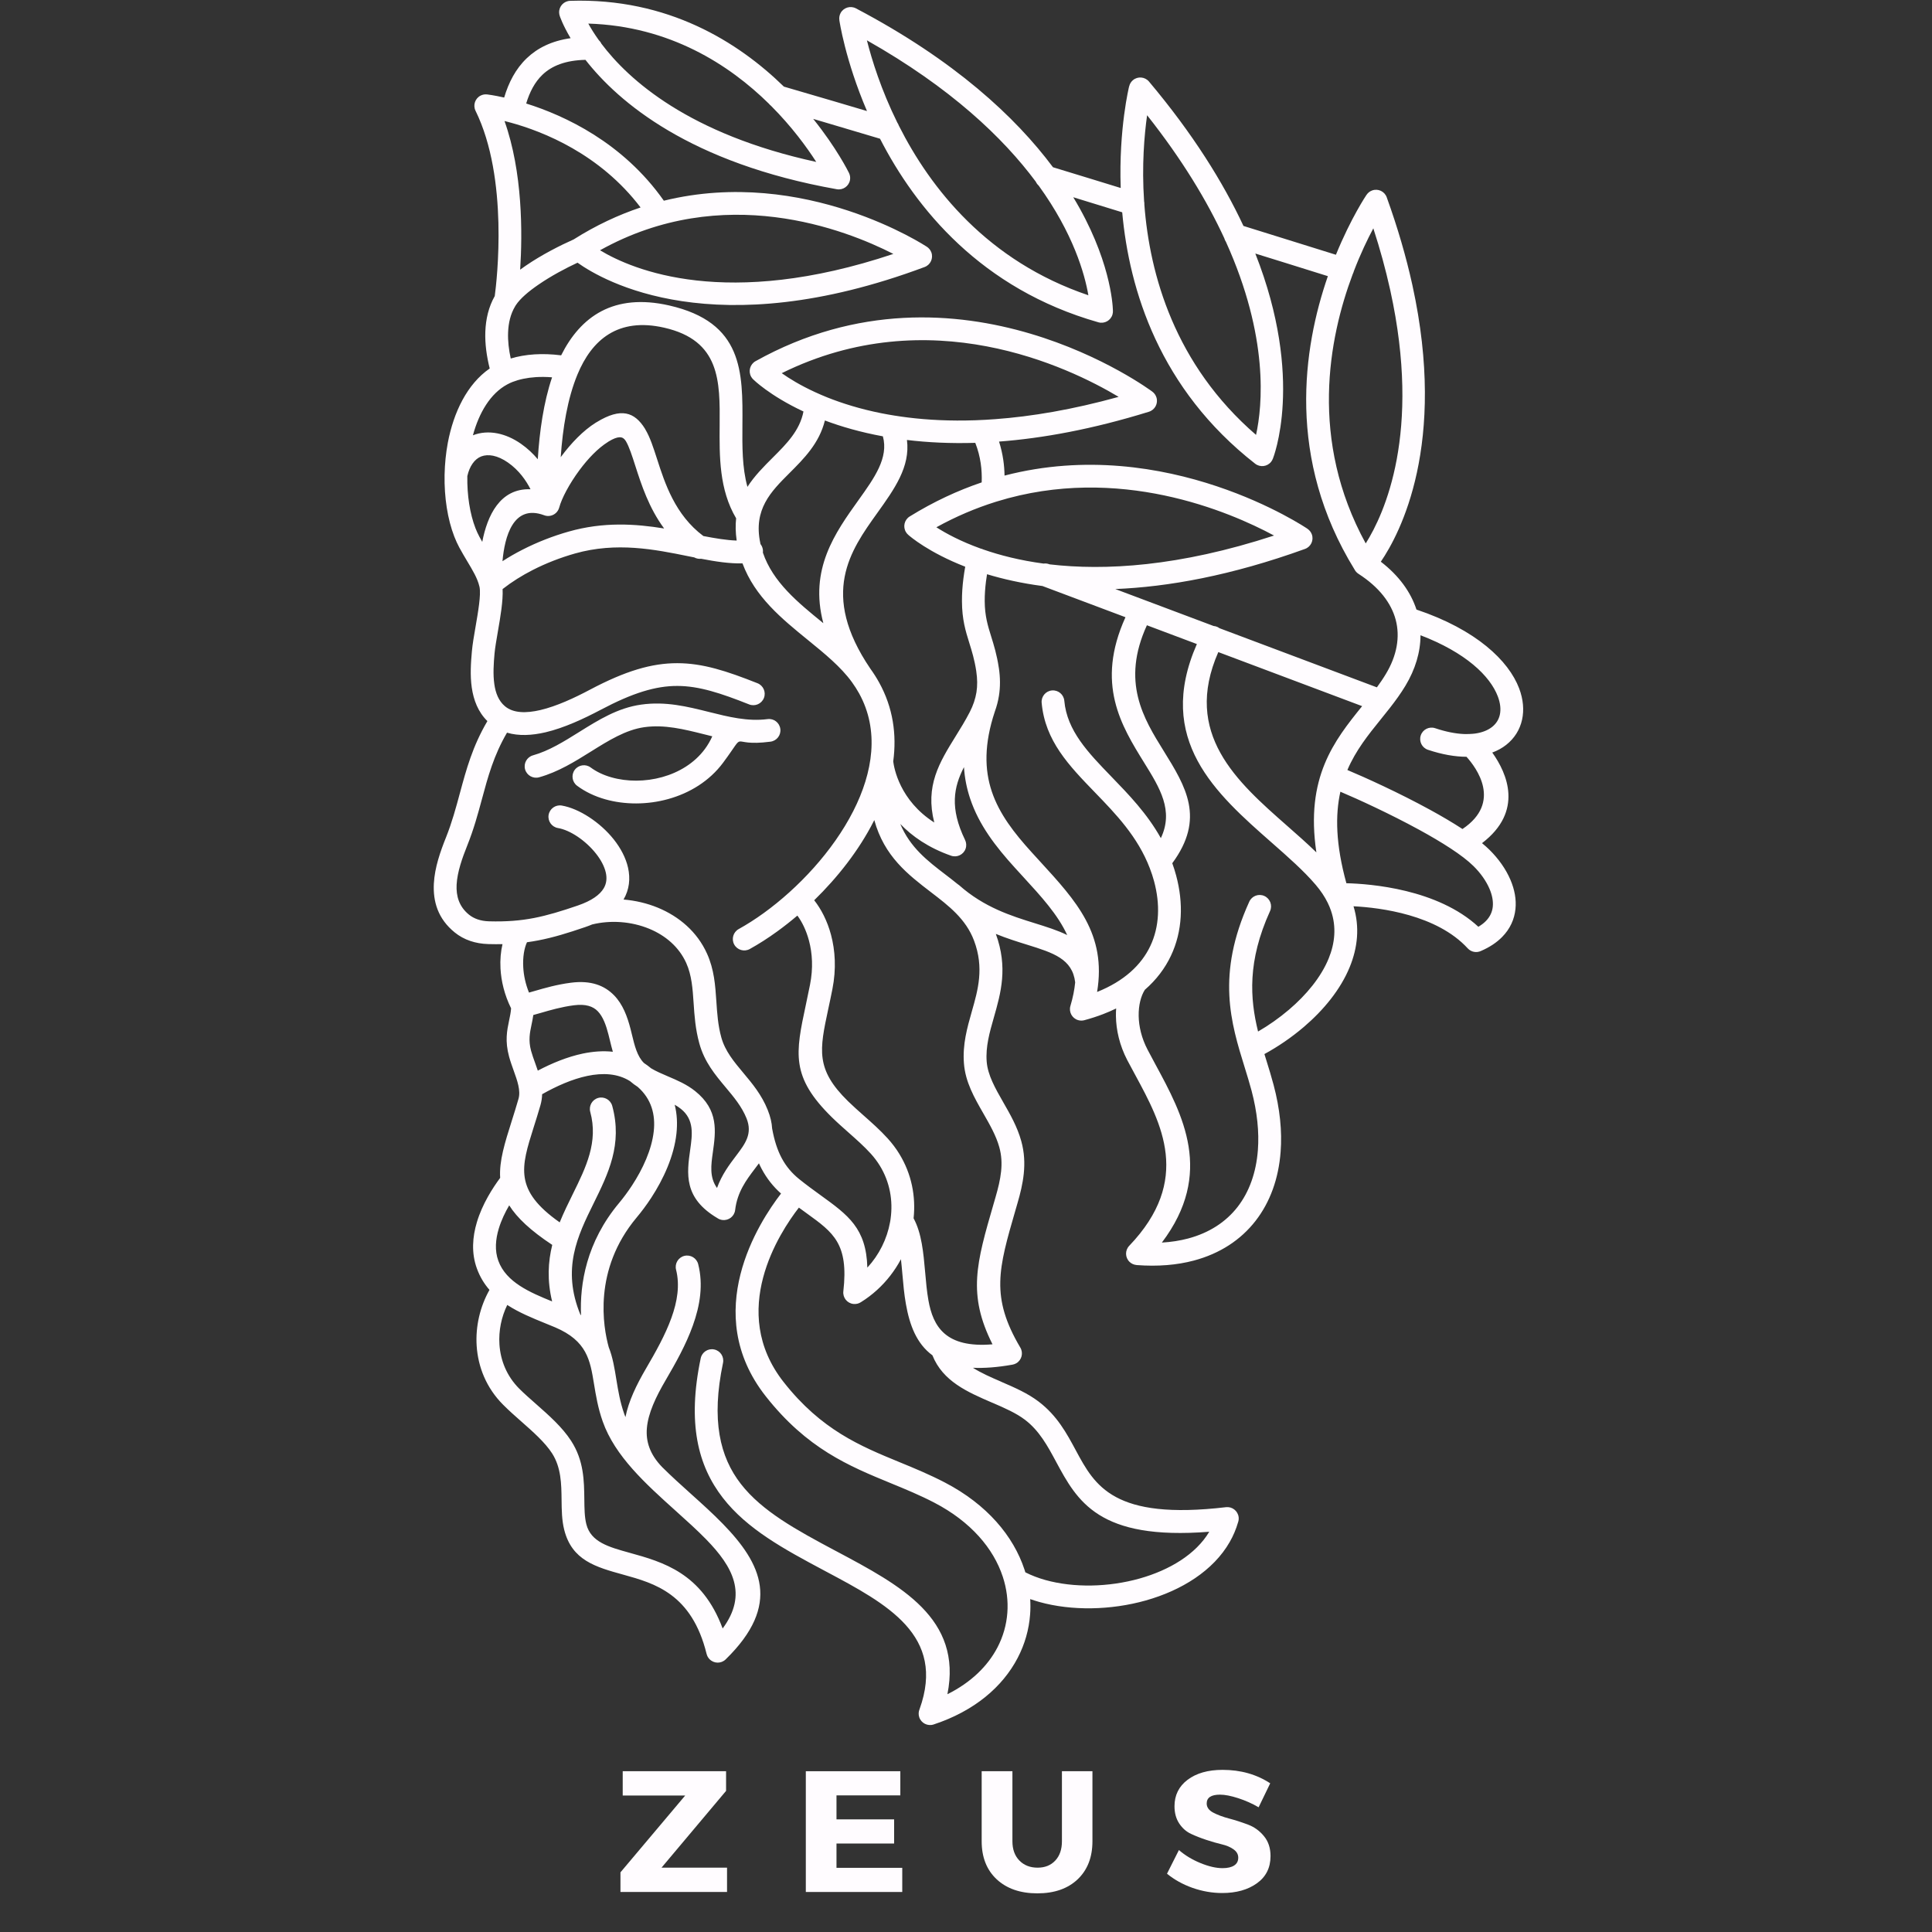 <svg xmlns="http://www.w3.org/2000/svg" xmlns:xlink="http://www.w3.org/1999/xlink" width="500" zoomAndPan="magnify" viewBox="0 0 375 375" height="500" preserveAspectRatio="xMidYMid meet" version="1.0"><rect x="0" y="0" width="375" height="375" fill="#333333" stroke="none"/><defs><g/><clipPath id="2224454754"><path d="M 84.191 0.133 L 295.645 0.133 L 295.645 334.832 L 84.191 334.832 Z M 84.191 0.133 " clip-rule="nonzero"/></clipPath></defs><g clip-path="url(#2224454754)"><path fill="#fffcff" d="M 140.359 148.031 C 137.699 151.617 133.852 153.941 129.715 155.09 C 125.645 156.227 121.266 156.219 117.484 155.145 C 115.469 154.578 113.602 153.695 112.02 152.52 C 111.039 151.789 110.832 150.406 111.559 149.426 C 112.285 148.449 113.672 148.238 114.652 148.969 C 115.789 149.812 117.168 150.457 118.684 150.883 C 121.715 151.746 125.246 151.75 128.539 150.832 C 131.781 149.93 134.773 148.133 136.805 145.402 C 137.363 144.648 137.852 143.82 138.254 142.918 C 137.688 142.777 137.121 142.637 136.559 142.496 C 132.762 141.547 128.961 140.594 125.043 141.148 C 121.453 141.656 118.105 143.746 114.719 145.863 C 111.559 147.836 108.375 149.828 104.648 150.871 C 103.473 151.199 102.254 150.512 101.918 149.336 C 101.594 148.16 102.277 146.938 103.457 146.609 C 106.562 145.738 109.484 143.914 112.379 142.105 C 116.164 139.742 119.898 137.406 124.434 136.766 C 129.207 136.09 133.418 137.145 137.633 138.199 C 141.383 139.137 145.133 140.078 148.984 139.578 C 150.195 139.414 151.301 140.27 151.461 141.48 C 151.621 142.691 150.766 143.797 149.555 143.957 C 141.09 145.059 145.289 141.391 140.359 148.031 Z M 147.035 132.617 C 148.168 133.07 148.723 134.355 148.273 135.484 C 147.82 136.621 146.539 137.172 145.406 136.727 C 139.875 134.531 135.688 133.148 131.469 133.141 C 127.262 133.129 122.793 134.492 116.582 137.781 C 113.285 139.52 109.5 141.285 105.891 142.137 C 103.242 142.754 100.676 142.887 98.41 142.211 C 95.84 146.598 94.703 150.797 93.547 155.09 C 92.762 157.988 91.969 160.93 90.688 164.129 C 89.742 166.496 88.758 169.219 88.629 171.719 C 88.52 173.887 89.082 175.961 91.035 177.539 C 91.508 177.922 92.066 178.23 92.715 178.453 C 93.367 178.676 94.109 178.805 94.949 178.828 C 98.258 178.918 100.969 178.699 103.629 178.188 C 106.305 177.668 108.969 176.852 112.152 175.762 C 114.859 174.832 116.438 173.672 117.184 172.414 C 117.738 171.48 117.824 170.438 117.59 169.387 C 117.312 168.145 116.617 166.867 115.68 165.684 C 113.648 163.125 110.656 161.121 108.305 160.723 C 107.098 160.523 106.285 159.379 106.484 158.176 C 106.688 156.973 107.824 156.156 109.031 156.355 C 112.371 156.922 116.48 159.586 119.145 162.945 C 120.469 164.621 121.473 166.5 121.906 168.434 C 122.367 170.52 122.172 172.633 121.031 174.598 C 123.32 174.785 125.594 175.32 127.695 176.184 C 131.805 177.883 135.32 180.855 137.23 185.094 C 138.629 188.195 138.832 191.219 139.047 194.391 C 139.199 196.66 139.355 199.016 140.004 201.355 C 140.734 204.016 142.488 206.105 144.262 208.227 C 146.035 210.344 147.828 212.488 149.004 215.418 C 149.547 216.762 149.809 217.945 149.867 219.023 C 150.289 221.363 150.902 223.242 151.734 224.801 C 152.598 226.418 153.711 227.719 155.102 228.848 C 156.523 229.996 157.957 231.035 159.262 231.98 C 164.641 235.867 168.141 238.402 168.352 246.043 C 170.633 243.574 172.164 240.492 172.754 237.25 C 172.785 237.082 172.812 236.914 172.84 236.75 C 172.848 236.672 172.855 236.59 172.871 236.512 C 173.348 233.047 172.727 229.445 170.789 226.281 C 170.281 225.457 169.699 224.672 169.027 223.934 C 167.738 222.512 166.211 221.16 164.691 219.816 C 163.602 218.848 162.508 217.883 161.504 216.898 C 153.43 208.996 154.402 204.449 156.426 194.98 C 156.672 193.832 156.934 192.598 157.223 191.133 C 157.863 187.902 157.668 184.996 157.02 182.57 C 156.484 180.562 155.664 178.914 154.77 177.715 C 153.477 178.812 152.176 179.836 150.879 180.777 C 149.086 182.082 147.281 183.234 145.523 184.207 C 144.449 184.797 143.102 184.402 142.512 183.332 C 141.93 182.258 142.316 180.914 143.391 180.324 C 144.977 179.445 146.625 178.395 148.281 177.195 C 154.934 172.371 161.641 165.242 165.617 157.434 C 169.453 149.902 170.711 141.758 166.754 134.59 C 166.348 133.859 165.883 133.125 165.359 132.402 C 163.199 129.422 160.047 126.855 156.855 124.258 C 151.746 120.098 146.527 115.852 144.117 109.352 C 141.609 109.414 138.941 109.004 136.09 108.457 C 135.641 108.508 135.172 108.426 134.75 108.191 L 133.605 107.965 C 127.148 106.652 119.664 105.141 111.586 107.438 C 108.816 108.227 106.016 109.297 103.375 110.652 C 101.324 111.699 99.352 112.93 97.555 114.336 C 97.664 116.641 97.137 119.688 96.648 122.512 C 96.363 124.168 96.09 125.738 95.992 126.82 C 95.82 128.719 95.668 130.875 95.953 132.824 C 96.195 134.504 96.773 136.043 98.008 137.078 C 99.625 138.445 102.125 138.461 104.883 137.82 C 108.051 137.074 111.496 135.465 114.52 133.863 C 121.406 130.219 126.496 128.715 131.469 128.723 C 136.418 128.73 141.023 130.234 147.035 132.617 Z M 94.602 139.965 C 92.785 138.176 91.922 135.879 91.57 133.453 C 91.227 131.074 91.395 128.598 91.594 126.418 C 91.719 125.027 91.996 123.438 92.285 121.766 C 92.805 118.758 93.379 115.465 93.078 113.941 C 93.062 113.891 93.051 113.84 93.039 113.789 C 92.676 112.242 91.734 110.684 90.703 108.961 C 90.188 108.094 89.645 107.191 89.148 106.266 C 88.801 105.617 88.473 104.902 88.176 104.137 C 86.871 100.773 86.215 96.527 86.293 92.184 C 86.293 92.141 86.293 92.102 86.297 92.059 C 86.34 90.02 86.547 87.957 86.918 85.957 C 88.039 80.027 90.664 74.555 95.051 71.523 C 94.473 69.223 94.113 66.766 94.203 64.367 C 94.293 61.949 94.832 59.582 96.031 57.465 C 96.449 54.348 98.75 34.602 92.301 21.504 C 91.766 20.41 92.211 19.086 93.309 18.543 C 93.707 18.344 94.145 18.281 94.555 18.332 L 94.555 18.328 C 94.57 18.328 95.805 18.469 97.859 18.934 C 98.723 16.035 100.07 13.379 102.25 11.297 C 104.316 9.328 107.059 7.934 110.754 7.414 C 109.188 4.785 108.645 3.098 108.641 3.074 C 108.578 2.875 108.535 2.66 108.527 2.438 C 108.492 1.219 109.449 0.195 110.668 0.16 C 129.645 -0.453 143.301 8.172 152.152 16.812 C 155.625 17.82 158.895 18.773 161.988 19.691 C 164.203 20.34 166.297 20.965 168.281 21.555 C 164.035 11.641 162.926 3.973 162.918 3.918 L 162.922 3.918 C 162.852 3.461 162.922 2.988 163.148 2.547 C 163.719 1.469 165.059 1.055 166.141 1.625 C 185.32 11.723 197.117 22.727 204.383 32.461 C 208.258 33.645 210.707 34.395 212.242 34.863 C 214.012 35.41 215.777 35.949 217.527 36.488 C 217.129 24.965 219.156 16.793 219.168 16.738 L 219.18 16.738 C 219.281 16.293 219.527 15.875 219.902 15.559 C 220.836 14.773 222.23 14.895 223.016 15.828 C 231.547 25.969 237.398 35.387 241.355 43.855 C 246.223 45.371 249.148 46.281 250.922 46.836 C 253.98 47.785 256.793 48.664 259.301 49.449 C 262.246 42.238 265.215 37.859 265.238 37.82 L 265.242 37.824 C 265.496 37.438 265.875 37.129 266.336 36.965 C 267.488 36.551 268.754 37.148 269.164 38.297 C 271.324 44.285 272.93 49.875 274.086 55.086 C 274.117 55.199 274.145 55.316 274.164 55.438 C 280.895 86.246 271.77 103.527 268.016 109.027 C 271.555 111.75 273.828 114.93 274.934 118.316 C 286.543 122.211 292.836 128.25 294.867 133.621 C 295.672 135.754 295.84 137.82 295.434 139.684 C 295.004 141.637 293.953 143.32 292.352 144.578 C 291.578 145.188 290.676 145.691 289.648 146.07 C 292.535 150.117 295.77 157.461 287.66 163.656 C 288.195 164.094 288.676 164.52 289.102 164.941 C 290.863 166.68 292.297 168.699 293.184 170.789 C 293.977 172.652 294.348 174.582 294.148 176.453 C 293.941 178.422 293.129 180.285 291.555 181.875 C 290.52 182.926 289.168 183.844 287.453 184.582 C 286.602 184.984 285.555 184.805 284.887 184.078 C 278.898 177.555 267.973 176.176 262.715 175.906 C 263.953 179.941 263.52 183.945 261.98 187.703 C 260.195 192.066 256.91 196.062 253.062 199.34 C 250.668 201.383 248.043 203.164 245.422 204.594 C 245.555 205.035 245.688 205.473 245.828 205.906 C 246.32 207.484 246.797 209.043 247.207 210.59 C 248.434 215.203 248.879 219.586 248.566 223.582 C 248.172 228.781 246.52 233.352 243.688 236.988 C 240.836 240.648 236.82 243.316 231.73 244.672 C 228.457 245.543 224.738 245.863 220.605 245.547 L 220.605 245.539 C 220.113 245.5 219.629 245.301 219.25 244.934 C 218.367 244.09 218.336 242.695 219.18 241.812 C 231.391 229.047 225.449 218.078 220.375 208.699 C 219.789 207.625 219.215 206.566 218.805 205.777 C 217.301 202.883 216.641 199.922 216.602 197.246 C 216.594 196.73 216.609 196.23 216.645 195.742 C 215.836 196.137 214.98 196.508 214.086 196.852 C 212.957 197.285 211.75 197.676 210.465 198.023 C 210.082 198.125 209.664 198.129 209.254 198.004 C 208.086 197.656 207.418 196.422 207.766 195.254 C 208.254 193.625 208.551 192.109 208.691 190.676 C 208.164 186.109 204.398 184.938 199.441 183.391 C 197.512 182.793 195.441 182.148 193.293 181.273 C 195.668 187.801 194.27 192.723 192.898 197.527 C 192.086 200.363 191.289 203.156 191.516 206.059 C 191.715 208.684 193.199 211.273 194.719 213.93 C 196.074 216.289 197.453 218.691 198.23 221.496 C 198.836 223.672 198.922 225.77 198.711 227.82 C 198.508 229.777 198.039 231.676 197.484 233.574 L 197.109 234.867 C 193.809 246.25 192.219 251.734 198.047 261.57 C 198.668 262.625 198.32 263.977 197.27 264.605 C 197.035 264.742 196.777 264.832 196.52 264.879 C 193.555 265.406 191.02 265.586 188.844 265.484 C 190.465 266.516 192.379 267.348 194.289 268.172 C 194.348 268.195 194.406 268.223 194.465 268.258 C 196.984 269.344 199.488 270.441 201.609 272.055 C 205.199 274.789 207.027 278.18 208.84 281.555 C 212.508 288.367 216.137 295.113 237.969 292.543 C 239.18 292.402 240.277 293.273 240.422 294.488 C 240.457 294.836 240.418 295.168 240.309 295.473 C 239.914 296.84 239.367 298.113 238.688 299.297 C 235.496 304.875 229.344 308.691 222.402 310.648 C 215.621 312.559 208.012 312.695 201.73 310.941 C 201.129 310.77 200.539 310.586 199.961 310.383 C 200.023 311.391 200.02 312.395 199.941 313.391 C 199.723 316.289 198.918 319.141 197.527 321.805 C 194.613 327.391 189.156 332.102 181.219 334.719 C 180.059 335.102 178.805 334.469 178.422 333.309 C 178.246 332.773 178.285 332.227 178.488 331.746 C 183.633 317.441 172.184 311.34 160.355 305.043 L 159.93 304.816 C 152.16 300.676 145.012 296.805 140.293 290.719 C 135.473 284.5 133.363 276.254 136.008 263.641 C 136.258 262.445 137.43 261.676 138.625 261.93 C 139.82 262.176 140.586 263.348 140.336 264.543 C 138.004 275.672 139.738 282.789 143.789 288.016 C 147.938 293.367 154.68 297.012 162.008 300.922 L 162.438 301.148 C 174.816 307.738 186.836 314.141 183.891 328.848 C 188.48 326.562 191.727 323.371 193.609 319.758 C 194.707 317.652 195.348 315.387 195.523 313.059 C 195.699 310.738 195.406 308.363 194.637 306.031 C 192.84 300.566 188.445 295.363 181.383 291.684 C 178.605 290.234 175.762 289.062 172.926 287.898 C 164.758 284.539 156.648 281.199 148.625 271.008 C 135.883 254.809 147.301 237.23 151.598 231.668 C 150.086 230.32 148.844 228.766 147.836 226.879 C 147.648 226.531 147.477 226.172 147.309 225.801 C 147.031 226.18 146.742 226.559 146.449 226.941 C 144.879 229.02 143.105 231.359 142.691 234.863 C 142.551 236.078 141.449 236.945 140.23 236.801 C 139.871 236.762 139.535 236.633 139.254 236.441 C 132.648 232.535 133.309 227.805 133.973 223.109 C 134.379 220.215 134.781 217.336 132.168 215.238 C 131.801 214.941 131.395 214.676 130.957 214.426 C 131.422 216.23 131.504 218.117 131.297 220.031 C 130.824 224.379 128.816 228.805 126.379 232.531 C 125.484 233.898 124.52 235.188 123.551 236.344 C 115.074 246.484 117.078 257.613 118.156 261.492 C 118.934 263.445 119.281 265.578 119.652 267.871 C 119.988 269.926 120.352 272.133 121.16 274.426 C 121.234 274.637 121.312 274.848 121.398 275.055 C 122.02 271.941 123.52 268.832 125.379 265.648 C 127.227 262.488 129.137 259.102 130.328 255.781 C 131.465 252.633 131.984 249.453 131.223 246.449 C 130.926 245.266 131.645 244.062 132.832 243.766 C 134.02 243.473 135.223 244.191 135.52 245.379 C 136.523 249.336 135.891 253.355 134.484 257.277 C 133.145 261.027 131.133 264.586 129.207 267.887 C 127.281 271.172 125.805 274.305 125.559 277.199 C 125.34 279.762 126.117 282.273 128.512 284.75 C 130.297 286.527 132.219 288.258 134.117 289.965 C 136.246 291.879 138.344 293.766 140.277 295.75 C 147.809 303.477 151.758 311.453 140.848 322.09 C 139.969 322.945 138.57 322.922 137.719 322.043 C 137.434 321.758 137.246 321.402 137.156 321.031 L 137.152 321.031 C 134.273 309.332 127.039 307.32 121.008 305.648 C 115.625 304.16 111.008 302.879 109.512 296.922 C 109.047 295.066 109.02 293.117 109 291.07 C 108.965 288.062 108.926 284.828 107.148 282.078 C 105.777 279.953 103.418 277.875 101.133 275.863 C 99.938 274.809 98.766 273.777 97.641 272.645 C 94.379 269.367 92.789 265.305 92.52 261.23 C 92.273 257.41 93.199 253.57 95.008 250.367 C 93.996 249.207 93.16 247.852 92.57 246.234 C 91.457 243.199 91.707 240.074 92.566 237.215 C 93.625 233.68 95.652 230.547 97.082 228.625 C 96.871 225.352 97.977 221.844 99.348 217.512 C 99.77 216.176 100.215 214.762 100.637 213.293 C 101.102 211.684 100.41 209.762 99.711 207.82 C 99.395 206.934 99.074 206.047 98.816 205.109 C 97.984 202.043 98.406 200.039 98.824 198.035 C 98.988 197.27 99.148 196.5 99.203 195.719 C 97.906 193.094 97.277 190.418 97.145 187.98 C 97.051 186.277 97.203 184.664 97.535 183.258 C 96.668 183.273 95.77 183.273 94.828 183.246 C 93.516 183.211 92.34 183 91.297 182.645 C 90.133 182.254 89.129 181.688 88.266 180.988 C 84.988 178.336 84.031 174.973 84.211 171.496 C 84.375 168.352 85.5 165.207 86.582 162.504 C 87.73 159.625 88.504 156.766 89.266 153.945 C 90.508 149.355 91.719 144.859 94.602 139.965 Z M 99.133 69.586 C 100.523 69.168 102.07 68.887 103.77 68.781 C 105.348 68.684 107.062 68.734 108.918 68.969 C 112.672 61.465 119.09 56.836 129.883 59.289 C 144.258 62.562 144.18 72.191 144.102 82.52 C 144.07 86.578 144.039 90.762 145.078 94.5 C 146.434 92.379 148.238 90.57 150.051 88.762 C 152.637 86.18 155.238 83.578 155.953 79.871 C 149.328 76.77 146.207 73.648 146.184 73.625 C 146.031 73.477 145.902 73.309 145.793 73.117 C 145.199 72.047 145.586 70.699 146.648 70.105 C 186.227 48.031 223.559 75.938 223.664 76.016 L 223.664 76.02 C 224.035 76.289 224.324 76.68 224.469 77.152 C 224.828 78.32 224.172 79.555 223.008 79.918 C 212.055 83.312 202.375 85.07 193.914 85.711 C 194.293 86.906 194.562 88.086 194.734 89.258 C 194.887 90.289 194.965 91.305 194.98 92.312 C 226.492 84.125 253.676 102.566 253.77 102.629 L 253.766 102.633 C 254.152 102.887 254.461 103.262 254.629 103.73 C 255.039 104.875 254.441 106.141 253.293 106.551 C 238.918 111.746 226.68 113.918 216.477 114.332 L 235.547 121.5 C 235.828 121.52 236.113 121.598 236.383 121.73 C 236.496 121.793 236.602 121.855 236.703 121.934 L 267.254 133.414 C 267.875 132.566 268.465 131.707 268.996 130.816 C 271.113 127.305 271.801 123.652 270.898 120.277 C 270.027 117.027 267.672 113.953 263.684 111.383 C 263.344 111.164 263.086 110.871 262.914 110.539 C 249.68 89.055 252.891 67.582 257.738 53.602 C 255.289 52.832 252.562 51.984 249.605 51.059 L 243.656 49.211 C 253.309 73.672 247.074 89 247.055 89.062 L 247.051 89.059 C 246.973 89.258 246.867 89.449 246.73 89.625 C 245.98 90.586 244.594 90.754 243.629 90.008 C 225.059 75.5 219.184 56.305 217.82 41.207 C 215.555 40.512 213.258 39.801 210.938 39.09 L 208.32 38.285 C 215.473 50.105 215.977 59.016 216.016 60.242 C 216.035 60.5 216.012 60.766 215.938 61.027 C 215.609 62.203 214.387 62.891 213.207 62.562 C 190.445 56.098 177.75 40.441 170.812 26.926 C 166.996 25.785 163.609 24.777 160.738 23.934 L 157.844 23.078 C 162.406 28.75 164.66 33.312 164.777 33.547 L 164.785 33.555 L 164.785 33.562 C 164.988 33.973 165.07 34.445 164.984 34.93 C 164.773 36.137 163.625 36.941 162.422 36.73 C 133.902 31.664 120.031 19.812 113.637 11.617 C 109.73 11.699 107.09 12.793 105.301 14.5 C 103.777 15.949 102.793 17.906 102.133 20.09 C 109.559 22.418 120.895 27.637 128.852 38.957 C 156.23 32.227 179.82 47.848 179.906 47.898 C 180.289 48.152 180.598 48.523 180.773 48.98 C 181.195 50.129 180.613 51.398 179.477 51.824 C 138.719 67.059 117.113 54.566 112.098 50.988 C 109.859 52.031 107.004 53.535 104.52 55.246 C 102.605 56.555 100.957 57.949 100.109 59.254 C 100.07 59.332 100.023 59.402 99.977 59.473 C 99.086 60.961 98.688 62.703 98.621 64.527 C 98.555 66.191 98.766 67.914 99.133 69.586 Z M 107.156 73.238 C 106.043 73.148 105.004 73.141 104.031 73.199 C 102.285 73.309 100.773 73.637 99.492 74.133 C 99.152 74.266 98.812 74.422 98.469 74.609 C 95.168 76.383 92.98 80.125 91.793 84.488 L 91.836 84.473 C 93.293 83.91 94.906 83.789 96.578 84.125 C 98.086 84.43 99.625 85.094 101.117 86.137 C 102.406 87.035 103.484 88.066 104.383 89.137 C 104.719 83.742 105.508 78.125 107.156 73.238 Z M 90.707 92.414 C 90.648 96.129 91.203 99.719 92.297 102.543 C 92.52 103.109 92.77 103.656 93.047 104.172 C 93.23 104.523 93.418 104.852 93.605 105.176 C 94.574 100.148 97.004 94.75 102.973 94.961 C 102.117 93.27 100.738 91.273 98.59 89.773 C 97.582 89.074 96.613 88.641 95.715 88.457 C 94.867 88.285 94.086 88.336 93.41 88.59 C 92.77 88.84 92.188 89.309 91.715 89.992 C 91.27 90.629 90.926 91.438 90.707 92.414 Z M 114.945 179.434 C 114.512 179.617 114.051 179.789 113.57 179.953 C 110.215 181.102 107.387 181.973 104.457 182.535 C 103.742 182.672 103.023 182.789 102.285 182.891 C 101.75 184.055 101.453 185.758 101.562 187.738 C 101.648 189.289 101.992 190.969 102.676 192.66 C 103.016 192.566 103.391 192.461 103.785 192.344 C 105.699 191.789 108.098 191.09 110.836 190.742 C 114.742 190.242 117.352 191.305 119.188 193.188 C 120.898 194.938 121.762 197.305 122.387 199.715 C 122.516 200.23 122.598 200.559 122.676 200.887 C 123.168 202.926 123.68 205.039 124.992 206.328 C 125.484 206.656 125.949 207 126.387 207.363 C 127.348 207.941 128.473 208.418 129.602 208.902 C 131.441 209.684 133.297 210.473 134.938 211.789 C 139.516 215.461 138.938 219.578 138.355 223.715 C 138.02 226.109 137.676 228.516 139.172 230.586 C 140.113 227.977 141.578 226.047 142.922 224.273 C 144.645 221.992 146.105 220.07 144.898 217.062 C 143.988 214.797 142.422 212.922 140.867 211.07 C 138.789 208.586 136.734 206.133 135.742 202.535 C 134.969 199.727 134.793 197.16 134.629 194.684 C 134.445 191.922 134.266 189.289 133.195 186.91 C 131.781 183.777 129.133 181.559 126.016 180.273 C 122.551 178.844 118.535 178.555 114.945 179.434 Z M 103.516 197.012 C 103.422 197.688 103.289 198.309 103.16 198.938 C 102.844 200.43 102.531 201.922 103.078 203.949 C 103.289 204.719 103.578 205.527 103.871 206.332 C 104.047 206.824 104.223 207.312 104.387 207.809 C 107.137 206.359 110.121 205.133 113.109 204.5 C 115.082 204.09 117.051 203.934 118.953 204.145 C 118.738 203.406 118.559 202.664 118.379 201.922 C 118.27 201.48 118.164 201.043 118.102 200.805 C 117.648 199.031 117.059 197.336 116.016 196.27 C 115.109 195.336 113.691 194.828 111.391 195.125 C 109.004 195.43 106.785 196.074 105.016 196.59 C 104.477 196.746 103.977 196.891 103.516 197.012 Z M 105.227 212.387 C 105.211 213.078 105.109 213.781 104.902 214.512 C 104.445 216.098 103.996 217.512 103.574 218.844 C 101.137 226.559 99.734 231.004 108.637 237.262 C 109.414 235.355 110.316 233.52 111.211 231.703 C 113.73 226.594 116.164 221.652 114.566 215.816 C 114.25 214.641 114.945 213.426 116.121 213.105 C 117.297 212.785 118.512 213.477 118.836 214.656 C 120.867 222.117 118.074 227.789 115.18 233.656 C 112.137 239.836 108.973 246.262 112.664 255.195 L 112.773 255.258 C 112.531 249.238 113.793 241.113 120.16 233.504 C 121.012 232.484 121.863 231.336 122.672 230.102 C 124.777 226.883 126.508 223.129 126.895 219.566 C 127.242 216.379 126.465 213.316 123.781 210.965 C 123.266 210.633 122.758 210.266 122.285 209.848 C 119.891 208.34 116.988 208.211 114.012 208.832 C 111.043 209.453 107.996 210.824 105.227 212.387 Z M 107.191 241.633 C 102.988 238.855 100.363 236.383 98.836 233.957 C 98.055 235.293 97.301 236.844 96.809 238.48 C 96.191 240.535 95.992 242.719 96.727 244.723 C 98.246 248.895 102.895 250.867 107.168 252.605 C 106.172 248.516 106.379 244.93 107.191 241.633 Z M 105.801 256.836 C 103.336 255.832 100.742 254.773 98.457 253.293 C 97.328 255.605 96.766 258.281 96.941 260.953 C 97.141 264.02 98.332 267.074 100.777 269.531 C 101.707 270.461 102.875 271.492 104.062 272.535 C 106.555 274.734 109.137 277.008 110.855 279.668 C 113.332 283.492 113.375 287.406 113.418 291.031 C 113.438 292.781 113.453 294.453 113.809 295.848 C 114.68 299.309 118.145 300.27 122.188 301.391 C 128.645 303.18 136.262 305.293 140.266 316.09 C 145.203 309.426 142.207 304.066 137.105 298.832 C 135.344 297.023 133.266 295.156 131.152 293.254 C 125.371 288.055 119.359 282.648 116.984 275.898 C 116.051 273.254 115.66 270.832 115.289 268.582 C 114.539 264 113.934 260.277 107.762 257.641 C 107.281 257.438 106.547 257.141 105.801 256.836 Z M 142.988 104.922 C 142.762 103.34 142.738 101.91 142.883 100.605 C 139.586 95.027 139.633 88.629 139.684 82.488 C 139.75 74 139.812 66.082 128.914 63.602 C 119.922 61.559 114.871 65.973 112.09 72.676 C 110.145 77.363 109.219 83.125 108.836 88.742 L 108.934 88.605 C 110.852 86.02 113.191 83.574 115.637 82.043 C 115.691 82.012 115.742 81.977 115.801 81.949 C 120.57 79.023 123.176 79.996 125.176 83.191 C 125.211 83.246 125.246 83.309 125.273 83.371 C 126.18 84.887 126.805 86.84 127.531 89.082 C 129.043 93.781 131.023 99.934 136.523 104.043 C 138.855 104.492 141.027 104.859 142.988 104.922 Z M 160.605 77.148 C 163.496 78.301 166.973 79.391 171.07 80.211 C 172.699 80.535 174.547 80.828 176.195 81.031 C 180.09 81.516 184.449 81.738 189.281 81.574 C 190.531 81.531 191.918 81.453 193.156 81.359 C 200.207 80.844 208.172 79.512 217.129 77.031 C 207.312 71.164 180.387 58.277 151.734 72.434 C 153.195 73.465 155.324 74.785 158.172 76.098 C 158.938 76.457 159.82 76.828 160.605 77.148 Z M 160.113 81.617 C 159.004 86.062 156.078 88.988 153.164 91.898 C 149.664 95.398 146.195 98.867 147.57 105.398 C 147.582 105.469 147.602 105.539 147.613 105.613 C 147.848 105.906 148.008 106.262 148.07 106.664 C 148.098 106.863 148.102 107.062 148.074 107.258 C 150.008 112.984 154.879 116.949 159.645 120.828 L 159.809 120.961 C 157.023 110.496 162.109 103.395 166.637 97.066 C 169.727 92.75 172.508 88.863 171.367 84.691 C 167.031 83.895 163.285 82.805 160.113 81.617 Z M 168.945 129.805 C 169.57 130.672 170.133 131.555 170.633 132.461 C 173.352 137.375 174.074 142.594 173.375 147.789 C 173.535 149.082 174.637 155.367 181.34 159.648 C 179.531 152.523 182.328 148.008 185.531 142.84 C 186.434 141.387 187.371 139.879 188.23 138.207 C 188.895 136.922 189.316 135.66 189.527 134.379 C 189.73 133.102 189.711 131.766 189.496 130.316 L 189.488 130.246 C 189.152 128.039 188.641 126.395 188.16 124.852 C 187.414 122.453 186.73 120.277 186.715 116.695 C 186.707 115.211 186.812 113.754 186.992 112.328 C 187.094 111.531 187.211 110.754 187.348 109.996 C 180.246 107.23 176.645 104.129 176.297 103.816 C 176.125 103.668 175.973 103.492 175.852 103.293 C 175.211 102.258 175.531 100.895 176.566 100.25 C 181.254 97.352 185.934 95.195 190.547 93.633 C 190.59 92.406 190.539 91.16 190.352 89.902 C 190.16 88.613 189.824 87.297 189.301 85.957 C 184.445 86.102 180.027 85.879 176.039 85.398 C 176.703 90.602 173.621 94.906 170.238 99.629 C 165.07 106.855 159.062 115.246 168.945 129.805 Z M 169.699 159.176 L 169.566 159.441 C 166.715 165.047 162.578 170.312 158.035 174.738 C 159.363 176.418 160.57 178.707 161.301 181.449 C 162.102 184.453 162.348 188.039 161.57 191.98 C 161.312 193.305 161.023 194.645 160.754 195.898 C 159.074 203.766 158.266 207.543 164.602 213.746 C 165.586 214.703 166.602 215.605 167.621 216.508 C 169.223 217.926 170.828 219.344 172.301 220.969 C 173.176 221.938 173.934 222.941 174.562 223.977 C 176.945 227.859 177.781 232.23 177.328 236.469 C 178.902 239.391 179.234 243.121 179.574 246.961 C 179.734 248.797 179.898 250.664 180.203 252.375 C 181.109 257.496 183.547 261.699 192.645 260.93 C 187.762 251.238 189.52 245.164 192.867 233.637 L 193.242 232.34 C 193.727 230.672 194.141 229.016 194.312 227.371 C 194.473 225.824 194.41 224.262 193.965 222.676 C 193.352 220.445 192.102 218.266 190.875 216.125 C 189.102 213.035 187.371 210.016 187.098 206.387 C 186.816 202.699 187.719 199.531 188.633 196.312 C 189.828 192.133 191.047 187.852 189.059 182.57 C 187.473 178.359 184.137 175.809 180.742 173.207 C 176.234 169.75 171.629 166.223 169.699 159.176 Z M 97.531 108.93 C 98.762 108.129 100.047 107.395 101.367 106.719 C 104.316 105.207 107.387 104.027 110.375 103.18 C 117.125 101.258 123.316 101.668 128.906 102.578 C 125.934 98.551 124.5 94.102 123.32 90.438 C 122.684 88.449 122.125 86.727 121.504 85.664 C 121.469 85.617 121.441 85.574 121.414 85.527 C 120.887 84.695 120.012 84.555 118.117 85.703 C 118.074 85.734 118.023 85.77 117.977 85.801 C 116.031 87.016 114.105 89.055 112.484 91.238 C 110.492 93.922 109.016 96.746 108.543 98.516 L 108.539 98.516 C 108.328 99.297 107.695 99.934 106.844 100.109 C 106.414 100.199 105.984 100.156 105.602 100.004 C 99.582 97.781 97.945 104.262 97.531 108.93 Z M 174.871 244.414 C 173.688 246.641 172.121 248.668 170.227 250.391 C 169.262 251.266 168.223 252.059 167.117 252.742 C 166.695 253.023 166.184 253.156 165.648 253.098 C 164.43 252.965 163.559 251.871 163.691 250.656 C 164.746 241.41 161.766 239.254 156.668 235.566 C 156.152 235.195 155.617 234.809 155.062 234.398 C 151.305 239.238 141.289 254.516 152.113 268.27 C 159.422 277.559 166.984 280.676 174.609 283.809 C 177.52 285.004 180.441 286.211 183.43 287.77 C 191.586 292.023 196.707 298.156 198.848 304.645 C 198.91 304.824 198.965 305.008 199.02 305.188 C 200.219 305.793 201.523 306.293 202.906 306.68 C 208.43 308.219 215.164 308.086 221.211 306.387 C 227.012 304.75 232.109 301.688 234.719 297.312 C 213.211 299.012 209.098 291.371 204.945 283.652 C 203.352 280.688 201.742 277.703 198.941 275.574 C 197.246 274.281 194.988 273.293 192.711 272.309 C 192.652 272.289 192.598 272.266 192.539 272.242 C 187.785 270.188 183 268.121 180.984 263.066 C 177.883 260.793 176.551 257.16 175.84 253.137 C 175.496 251.219 175.324 249.262 175.156 247.34 C 175.066 246.348 174.98 245.363 174.871 244.414 Z M 174.742 159.926 C 176.656 164.5 180.074 167.121 183.43 169.691 C 184.25 170.316 185.066 170.945 185.867 171.598 C 185.977 171.66 186.074 171.734 186.172 171.82 C 191.031 176.133 196.324 177.785 200.754 179.164 C 203.133 179.906 205.305 180.582 207.145 181.496 C 205.305 177.504 202.113 174.023 198.594 170.188 C 198.031 169.57 197.457 168.945 196.957 168.395 C 193.27 164.328 190.027 160.16 188.309 155.023 C 187.668 153.109 187.246 151.082 187.105 148.902 C 185.121 152.766 184.297 156.809 187.324 163.043 C 187.57 163.559 187.621 164.16 187.422 164.734 C 187.02 165.887 185.758 166.496 184.605 166.094 C 180.199 164.547 177.023 162.309 174.742 159.926 Z M 116.465 48.578 C 122.832 52.422 141.039 60.125 173.398 49.285 C 164.109 44.539 140.402 35.238 116.465 48.578 Z M 111.344 46.473 C 115.691 43.723 120.047 41.707 124.336 40.27 C 116.441 29.875 105.426 25.523 99.074 23.789 L 99.004 23.777 C 98.902 23.754 98.801 23.727 98.703 23.691 C 98.434 23.617 98.172 23.555 97.926 23.492 C 101.461 33.43 101.418 45.289 100.961 52.344 C 101.309 52.09 101.664 51.836 102.023 51.59 C 105.145 49.445 108.809 47.594 111.344 46.473 Z M 211.254 57.312 C 210.539 53.176 208.344 45.336 201.602 36.02 C 201.363 35.809 201.18 35.551 201.051 35.27 C 194.707 26.738 184.543 17.035 168.266 7.828 C 169.227 11.621 171.016 17.418 174.172 23.805 C 174.297 23.98 174.395 24.18 174.465 24.387 C 180.59 36.539 191.66 50.684 211.254 57.312 Z M 181.75 102.344 C 183.586 103.52 186.43 105.07 190.344 106.477 C 190.531 106.516 190.703 106.578 190.867 106.656 C 194.07 107.773 197.957 108.773 202.562 109.391 C 202.914 109.336 203.289 109.375 203.652 109.512 L 203.719 109.539 C 214.434 110.797 228.84 109.988 247.289 103.949 C 238.633 99.297 217.113 90.043 193.48 97.34 C 193.383 97.375 193.281 97.41 193.18 97.434 C 189.406 98.621 185.586 100.227 181.75 102.344 Z M 202.34 113.746 C 198.262 113.211 194.684 112.395 191.582 111.457 C 191.504 111.938 191.434 112.414 191.375 112.879 C 191.219 114.129 191.125 115.398 191.133 116.68 C 191.148 119.562 191.734 121.453 192.383 123.531 C 192.914 125.234 193.48 127.051 193.863 129.578 L 193.879 129.656 C 194.156 131.527 194.172 133.309 193.891 135.07 C 193.727 136.094 193.465 137.098 193.105 138.086 C 190.988 144.438 191.09 149.398 192.504 153.621 C 193.965 158 196.891 161.734 200.23 165.41 C 200.828 166.07 201.344 166.637 201.852 167.188 C 208.906 174.879 214.812 181.316 212.945 192.539 C 218.195 190.438 221.539 187.289 223.273 183.621 C 225.059 179.859 225.199 175.469 224.004 171.047 C 223.777 170.211 223.504 169.363 223.176 168.52 C 220.836 162.391 216.547 157.961 212.547 153.828 C 207.492 148.602 202.844 143.805 202.184 136.406 C 202.078 135.191 202.98 134.117 204.191 134.012 C 205.406 133.91 206.477 134.809 206.582 136.027 C 207.105 141.844 211.227 146.105 215.719 150.746 C 219.09 154.23 222.652 157.906 225.32 162.68 C 227.852 157.34 225.133 152.957 222.105 148.074 C 217.637 140.859 212.598 132.73 218.453 119.801 Z M 243.797 84.414 C 245.039 78.75 246.332 65.457 237.949 46.934 C 237.805 46.719 237.699 46.488 237.637 46.246 C 234.297 39.016 229.492 31.012 222.652 22.367 C 222.117 26.18 221.594 32.098 222.07 39.066 C 222.117 39.27 222.133 39.48 222.117 39.695 C 223.148 53.32 228.016 70.77 243.797 84.414 Z M 114.188 4.578 C 114.688 5.484 115.352 6.57 116.223 7.785 C 116.43 7.977 116.602 8.203 116.719 8.465 C 121.973 15.457 133.691 26.055 158.434 31.43 C 156.598 28.578 153.691 24.578 149.652 20.535 C 149.496 20.418 149.359 20.281 149.242 20.129 C 141.594 12.609 130.031 5.066 114.188 4.578 Z M 265.086 105.48 C 268.727 99.703 275.918 83.992 269.871 56.441 C 269.824 56.297 269.793 56.156 269.773 56.008 C 268.953 52.324 267.895 48.43 266.562 44.32 C 265.445 46.41 264.078 49.242 262.77 52.66 C 262.754 52.719 262.738 52.781 262.723 52.836 C 262.676 52.984 262.617 53.121 262.547 53.254 C 257.887 65.676 254.102 85.434 265.086 105.48 Z M 227.539 167.551 C 227.82 168.328 228.07 169.113 228.281 169.906 C 229.738 175.301 229.535 180.746 227.277 185.512 C 226.129 187.938 224.457 190.172 222.215 192.117 C 221.453 193.312 220.984 195.102 221.016 197.191 C 221.051 199.211 221.562 201.477 222.738 203.73 C 223.316 204.84 223.793 205.715 224.27 206.602 C 229.574 216.398 235.699 227.715 225.516 241.184 C 227.34 241.078 229.039 240.809 230.602 240.395 C 234.727 239.297 237.949 237.172 240.207 234.273 C 242.484 231.344 243.82 227.586 244.152 223.258 C 244.422 219.727 244.023 215.836 242.93 211.711 C 242.527 210.207 242.07 208.719 241.602 207.207 C 238.922 198.566 236.027 189.223 242.48 175.02 C 242.984 173.902 244.293 173.406 245.406 173.906 C 246.523 174.41 247.02 175.723 246.516 176.836 C 242.102 186.551 242.613 193.816 244.188 200.219 C 246.246 199.027 248.293 197.594 250.188 195.98 C 253.555 193.109 256.402 189.688 257.895 186.039 C 259.109 183.07 259.422 179.922 258.348 176.777 L 258.348 176.77 L 258.344 176.758 L 258.34 176.75 C 258.168 176.242 257.953 175.738 257.707 175.23 C 257.141 174.074 256.371 172.906 255.371 171.734 C 253.066 169.031 250.016 166.348 246.875 163.586 C 236.004 154.027 224.156 143.609 232.312 125.008 L 222.613 121.363 C 217.574 132.367 221.965 139.461 225.867 145.75 C 230.172 152.699 233.973 158.828 227.539 167.551 Z M 264.391 137.062 L 236.473 126.57 C 229.516 142.422 240.098 151.727 249.801 160.262 C 251.777 162 253.719 163.707 255.508 165.449 C 253.336 150.875 258.98 143.762 264.391 137.062 Z M 275.719 123.301 C 275.715 126.582 274.715 129.914 272.793 133.105 C 271.887 134.613 270.855 136.023 269.777 137.406 L 269.75 137.441 C 269.16 138.199 268.559 138.941 267.949 139.695 C 265.59 142.621 263.164 145.621 261.527 149.457 C 265.016 150.918 271.594 153.906 277.594 157.191 C 279.809 158.402 281.957 159.664 283.867 160.91 C 291.594 155.727 286.551 149 284.645 146.891 C 282.426 146.883 279.918 146.457 277.164 145.535 C 276.004 145.148 275.383 143.895 275.77 142.738 C 276.156 141.578 277.406 140.957 278.566 141.344 C 280.645 142.043 282.496 142.398 284.102 142.473 C 284.668 142.5 285.777 142.461 286.336 142.379 C 287.695 142.188 288.797 141.742 289.613 141.098 C 290.398 140.48 290.91 139.668 291.117 138.73 C 291.344 137.707 291.223 136.492 290.727 135.176 C 289.219 131.195 284.484 126.652 275.719 123.301 Z M 260.168 153.672 C 259.156 158.215 259.25 163.875 261.332 171.434 C 265.996 171.547 279.031 172.555 286.949 179.887 C 287.531 179.539 288.016 179.172 288.402 178.777 C 289.223 177.945 289.641 176.996 289.746 176.004 C 289.863 174.906 289.621 173.715 289.113 172.52 C 288.449 170.965 287.355 169.434 285.996 168.098 C 283.852 165.973 279.828 163.449 275.48 161.07 C 269.742 157.934 263.523 155.09 260.168 153.672 " fill-opacity="1" fill-rule="nonzero"/></g><g fill="#fffcff" fill-opacity="1"><g transform="translate(119.493, 367.232)"><g><path d="M 21.438 -19.625 L 8.906 -4.719 L 21.625 -4.719 L 21.625 0 L 0.938 0 L 0.938 -3.812 L 13.5 -18.719 L 1.375 -18.719 L 1.375 -23.438 L 21.438 -23.438 Z M 21.438 -19.625 "/></g></g></g><g fill="#fffcff" fill-opacity="1"><g transform="translate(154.065, 367.232)"><g><path d="M 20.688 -18.75 L 8.297 -18.75 L 8.297 -14.094 L 19.484 -14.094 L 19.484 -9.406 L 8.297 -9.406 L 8.297 -4.688 L 21.062 -4.688 L 21.062 0 L 2.344 0 L 2.344 -23.438 L 20.688 -23.438 Z M 20.688 -18.75 "/></g></g></g><g fill="#fffcff" fill-opacity="1"><g transform="translate(188.604, 367.232)"><g><path d="M 23.438 -23.438 L 23.438 -9.844 C 23.438 -6.738 22.477 -4.273 20.562 -2.453 C 18.645 -0.641 16.039 0.266 12.75 0.266 C 9.445 0.266 6.816 -0.641 4.859 -2.453 C 2.91 -4.273 1.938 -6.738 1.938 -9.844 L 1.938 -23.438 L 7.906 -23.438 L 7.906 -9.844 C 7.906 -8.281 8.352 -7.035 9.25 -6.109 C 10.156 -5.18 11.336 -4.719 12.797 -4.719 C 14.223 -4.719 15.363 -5.176 16.219 -6.094 C 17.082 -7.008 17.516 -8.258 17.516 -9.844 L 17.516 -23.438 Z M 23.438 -23.438 "/></g></g></g><g fill="#fffcff" fill-opacity="1"><g transform="translate(225.953, 367.232)"><g><path d="M 11.344 -23.703 C 14.852 -23.703 17.938 -22.832 20.594 -21.094 L 18.344 -16.438 C 17.125 -17.156 15.805 -17.742 14.391 -18.203 C 12.984 -18.66 11.801 -18.891 10.844 -18.891 C 9.125 -18.891 8.266 -18.316 8.266 -17.172 C 8.266 -16.441 8.688 -15.852 9.531 -15.406 C 10.383 -14.957 11.422 -14.57 12.641 -14.25 C 13.859 -13.926 15.07 -13.535 16.281 -13.078 C 17.5 -12.617 18.531 -11.875 19.375 -10.844 C 20.227 -9.82 20.656 -8.531 20.656 -6.969 C 20.656 -4.707 19.773 -2.945 18.016 -1.688 C 16.254 -0.426 14.008 0.203 11.281 0.203 C 9.344 0.203 7.422 -0.129 5.516 -0.797 C 3.617 -1.473 1.969 -2.391 0.562 -3.547 L 2.875 -8.141 C 4.062 -7.109 5.457 -6.266 7.062 -5.609 C 8.664 -4.953 10.094 -4.625 11.344 -4.625 C 12.312 -4.625 13.062 -4.797 13.594 -5.141 C 14.125 -5.484 14.391 -5.988 14.391 -6.656 C 14.391 -7.312 14.082 -7.852 13.469 -8.281 C 12.863 -8.719 12.102 -9.039 11.188 -9.25 C 10.27 -9.469 9.273 -9.754 8.203 -10.109 C 7.129 -10.461 6.133 -10.852 5.219 -11.281 C 4.301 -11.707 3.535 -12.383 2.922 -13.312 C 2.316 -14.238 2.016 -15.348 2.016 -16.641 C 2.016 -18.785 2.863 -20.5 4.562 -21.781 C 6.27 -23.062 8.531 -23.703 11.344 -23.703 Z M 11.344 -23.703 "/></g></g></g></svg>